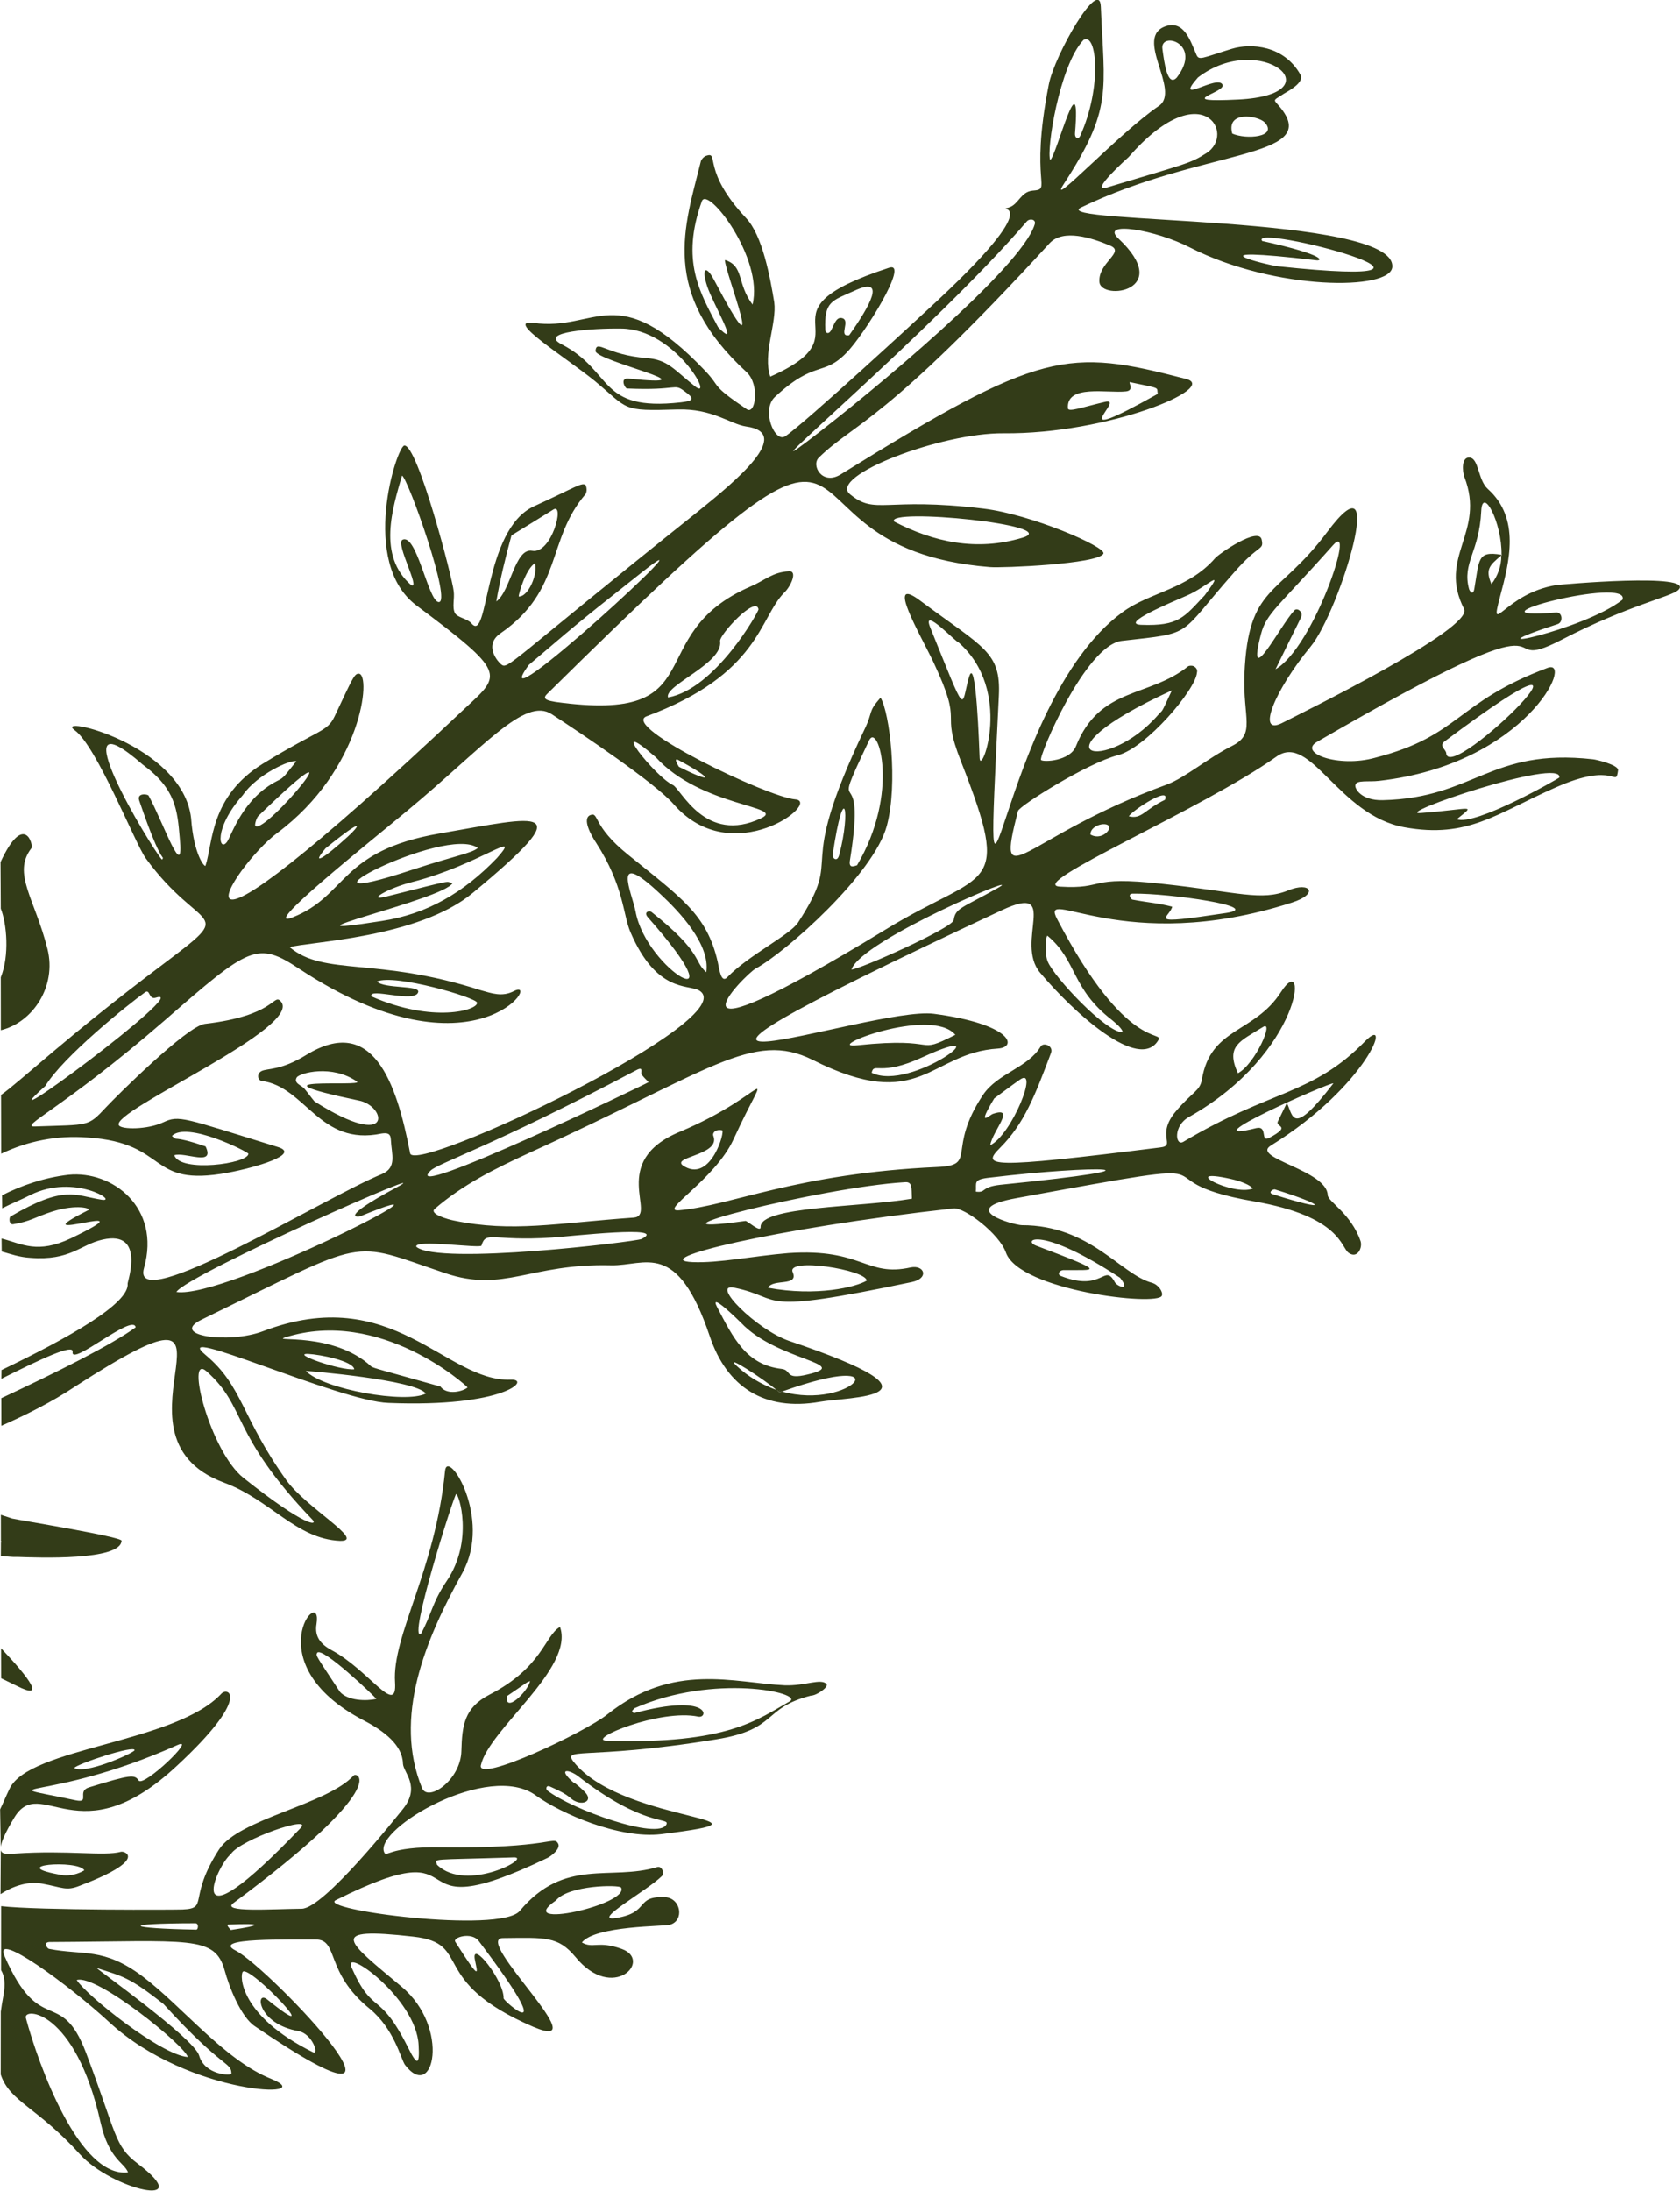<?xml version="1.0" encoding="UTF-8"?>
<!-- Generator: Adobe Illustrator 25.0.0, SVG Export Plug-In . SVG Version: 6.00 Build 0)  -->
<svg xmlns="http://www.w3.org/2000/svg" xmlns:xlink="http://www.w3.org/1999/xlink" version="1.1" id="Calque_1" x="0px" y="0px" viewBox="0 0 318.2 414.9" style="enable-background:new 0 0 318.2 414.9;" xml:space="preserve">
<style type="text/css">
	.st0{fill:#333C18;}
</style>
<g>
	<g id="Groupe_884" transform="matrix(-0.899, -0.438, 0.438, -0.899, 826.161, 2358.575)">
		<path class="st0" d="M1489.9,1741.4c-33.7,50.1-23.4,24.5-33.2,37.7c-8.4,11.3-15,16.3-15.7,18.1c-1.6,4.5,20.8-9,21.2-9.3    c8.1-5.7,7-14.7,8.6-6.6c1.3,6.7,3,15,11,17.3c2.5,0.7,4.1,4.6,5.8,3.8c1.3-0.6,0.1-2.8-0.8-3.7c-8.3-7.7-2-15.8-10.9-22.5    c-3.3-2.5,19.1-31.3,21.6-34.6c3.3-4.2,3.9,5.1,1.4,15.5c-2,8.3,3,40.4,6.7,20.8c2.9-15.2,9.1-15.4,2.3-31    c-3.4-7.7-6.9-9.2-3.9-13.2c3.2-4.2,5.3-9.2,7.9-12c20.4-21.1,19.7-34,23.2-16.9c0.2,1-7.9,14-12.4,17.8    c-4.2,3.6-7.8,17.6-6.6,20.6c0.1,0.6,0.7,0.9,1.3,0.8c0.3-0.1,0.5-0.2,0.7-0.4c4.1-8.7,13.4-10.8,12.5-23c-0.2-3,4.2-5.4,4.8-5.2    c0.7,0.2,2,23.3-3.9,27c-11.8,7.5-9,5.1-13.4,20.9c-1.9,7.1-3.3,6.2-2,7.9c1.6,2.1,6.1-5.9,6.4-7c2-7.5,8.4-11.3,11.3-16.9    c13.9-26.3-10.9-82.8,14.1-24.5c3.3,7.7,6.5,6.9,21.3,9.7c8.3,1.6-2.9-5.8-7.4-9.4c-10.9-8.8-4.6-7-12.9-14.6    c-19.9-18.3-13.1-16.1-1.2-34.7c29.1-45.4,20.3-19.4,19-17.6c-3.8,5.3-12.3,25.9-10.5,35.2c1.6,8.2,8.9,19.5,11.7,21.3    c1-3.6,0.1-2.9,0.1-6.7c-0.3-32-6.8-21.7-4.7-38.5c0.4-2.8,5.7-9.6,7.5-15.1c0.5-1.6,1.9,0.5,2.9,1.8c5.8,7.2,11.6,7.9,24.1,10.8    c8.8,2,8.5,5,9.8,3.6c1.1-1.3-1.9-3.4-3.3-4.2c-8.4-5.1-10.5-10-13.3-12.4c-9.4-8.1-14.1-4.1-16.4-4.2    c-10.7-0.5,33.1-55.1,35.6-51.7c8.3,11.1,17.9,20.5,25.8,8.2c3.1-4.9,5.5-5.5,6.3-6.5c0.7-0.9-0.1-1.9-0.8-1.7    c-8,2.7-15.3-6.4-24.8,1c-0.9,0.6-1.5,0.8-2.1-0.3c-1.3-2.4-3.4-4.2-1.3-6.6c7.5-8.3,31-45.4,32.7-35.7c2.1,11.7,13.5,14,20.6,9.6    c3.9-2.5,7.1-5.7,9.6-9l-1.1-2.2c-1.2,1.6-2.5,3-3.7,4.6c-5.7,7.4-15.8,6.1-12.5,5.1c4.9-1.5,7.5-0.5,14.1-10.4    c0.2-0.3-0.4-1.6-1.1-1.1c-2.7,1.9-3.1,3-5.6,5.4c-3.6,3.4-6.5,3.8-6,3.2c9.7-12.7-10.7,8.1,0.6-6.2c4.4-5.5,7.8-5,11.8-5.8    l-1.1-2.2c-1.7,0.3-3.5,0.5-5.4,1.3c-7.1,2.8-7.4,6.4-10.8,9.1c-6.5,5.2-7.7-5-7.9-5.4c-2-3.2,5.5-14.1,14.3-25.2l-0.7-1.5    c-5.2,6.8-9.4,12-9.9,10.5l0,0c-0.9-2.8-7.1,11.7-8.7,9.4c2.6-4.9,9.7-14.2,17-23.2l-2.3-4.7c-3.3,3.9-6.6,8.2-9.3,12.8    c-23.5,38.8-7-6.7-33.4-4c-9.3,0.9-16.9-3.6-24.5-0.3c-4.6,2.1,8.5,2.8,14.2,5.9c12.9,7,15.2,12.4,24.1,14.6    c9.3,2.3-26.6,3.2-35.1,7c-20.3,8.9-22.4,16-18.9,14.1c10.9-5.8,28.2,6.9,46.2-12.3c4.7-5,15.7-8.6,11.4-3.1    c-22.1,28.2-18.2,25.6-37.6,28.1c-11.7,1.5-13.6,8.7-27.6,15.1c-5.9,2.7-9,10-22.7-3.9c-7.1-7.2-15.5-8.3-24.2-2    c-4.2,3.1-23.7,12.2,10.3,7.8c6.5-0.8,18.3,3.3,13.8,4.5c-9.7,2.5-5.2-3.4-29.8,15.7c-2.7,2.1-0.7,4,1.4,2.4    c6.8-5.4,9.8-0.7,22-7.7c5.9-3.5,11-7.5,15.6-9.5c7.9-3.4-10.3,12-40,30.8c-1.7,1.1-9.9-0.5-12.6-3.2c-5.5-5.3-30.2,3.4-30.1,5.6    c0,0.7,1.4,1.6,2.7,1.4c6.1-1.2,15.3,4.7,27-1c1.3-0.6,12.7-2.8,3.1,4.2c-38.2,28.1-17,12.3-40.6,19.1    c-16.2,4.7-18.7-0.7-20.5-0.9c-2-0.3-1.9,2.1-1,3c3.9,3.9,8.8,4,9.4,5.1c2.2,4.2,16.2-0.1,13.8,3.7c-11.6,18.4-9.8,32.7-7.4,25.6    c4.5-13.6,12-16,22.6-32.2c1-1.5,3.1,1.9,1.1,4.7c-14.1,20.4-6.4,38.6-5.3,28.9c1.1-9.3,9.1-11.8,6.2-21.5    c-0.6-2.1,0.6-2.8,1.8-7.5c1.5-5.9-3-5.8-0.3-7.5c27.9-18.2,28.8-18,27.2-13.3c-2.1,6.1-1.6,11.7-0.8,20.3    c0.1,1.5,2.2,1.3,2.3,0.3c0.4-4.7,5.1-8.1,5.8-13c1.7-12.6-5-12.4,1.8-16.1c23.5-12.8,31.9-23.7,40.4-28.8c3.4-2-3.6,8.2-3.4,16.6    c0.4,17.6-2.5,10.8,9.8-3.2c9.7-11-3.2-16.1,0.7-18.4c12.8-7.4,19.4-12.6,30.3-15.4c1.1-0.3,4.9-1,4.3,0.4    c-2.8,6.5-6.9,11.8-11.4,17.3c-24.1,29.1-27.9,39.5-40.6,39.4c-22.9-0.3-19.3,10.9-30.6,17.3c-3.3,1.9-0.3,5.3,13.8,0.6    c11.4-3.8,59-53.3-3,23.3c-7.8,9.6-4.7-4.4-11.7-7.5c-9-4-25.1-8.7-25.7-1.7c-0.2,2.3,4.3-4.7,27.2,12.2    c6.2,4.5-14.3-0.9-38.5,22.3c-4,3.8-1.4,5.2,1.6,1.8c3.7-4.1,8.3-4.4,21.9-9.3c13.8-4.9,9.1-5.6,17.3-9    c6.1-2.5-17.8,24.9-26.1,40.1c-3.8,7-15.4-4.9-27.7-1.4c-11.7,3.3-14.5,10-22.3,19.2c-8.2,9.8-10.4,4.8-9.3,8.2    c0.3,1,4.7,0,5.2-0.2c18.5-6.6,16.9-16.4,32.4-24.4c3.7-1.9,5.8-0.3,5.9,0.3c0.3,1-2,1.6-3.7,2.7c-23.7,15.1-23.1,37.2-19.3,33.2    c12.8-13.5,9.2-18.8,21.9-29.6C1484.1,1738.7,1492.3,1737.9,1489.9,1741.4z M1458.7,1781.4L1458.7,1781.4    c-0.8,0.8,0.2,2.5,1.3,1.8c16.4-9.8-9.8,12.6-10.3,7.7C1453.8,1782.4,1472.9,1767.7,1458.7,1781.4z M1481.1,1794.3    c1.9,4.4-4.5-0.2-7.1-5.8l-0.1,0.1l0.1-0.2c-0.9-1.8-1.1-3.8-0.7-5.7c2.3,2,1.9,3,0.7,5.7l0.1,0.1c4.4-1.3,3.3-2.6,1.7-8.1    c-0.3-1.1,0.5-0.8,0.9-0.4l0,0C1480.1,1783.9,1478,1787.1,1481.1,1794.3z M1518.9,1738.1L1518.9,1738.1c-0.1-5.3-0.1-3.8,0.3-5.3    C1523.1,1718.3,1538.1,1714.7,1518.9,1738.1z M1524.2,1755.5c-2.7,3.1-4.3,8.4-3,1.5c1.7-5.4,1.8-7.4,8.4-10.3l0,0    C1533.3,1745.1,1526.5,1752.8,1524.2,1755.5z M1566.3,1704.5c0,3.8-9.6-6.3-8.3-22.3c0.3-0.2,1.1-1.4,1.6,0.2l0,0    C1565.8,1703,1566.1,1685.3,1566.3,1704.5z M1561.9,1682.5c-0.3-1.4,0.8-1.2,1.1-0.6l0,0    C1567.5,1696.2,1563.5,1690.8,1561.9,1682.5z M1630.8,1597L1630.8,1597c0.9,0.4,1.8,0.9,2.7,1.3c0.8,0.4,2.4,0,2.3,1.3    c-0.1,1-4.9,5.2-10.6,4.3c-1.8-0.3,20.5-8.7-1.8-3.1C1618.2,1602.3,1612.9,1595,1630.8,1597z M1610.9,1553.5L1610.9,1553.5    c-2.1,0.9-8.2,2.5-9.1,1.2C1604,1553.3,1614.1,1552.1,1610.9,1553.5z M1609.9,1550.4L1609.9,1550.4c-0.4,0.2-19.4,7.6-22.3,6.1    C1590.1,1553.1,1605.4,1548.7,1609.9,1550.4z M1616.2,1554.4c-13.7,13-34.9,6.8-35.2,6.6l0,0c0.4-1,2.8-3.1,4.7-2.1    c10.6-1.9,13.2-2.5,13.5-2.3C1608.5,1559.4,1618.4,1552.3,1616.2,1554.4z M1626.8,1542.1L1626.8,1542.1c-10-2.8-9-8.6-30.4-16.5    c-1.3-0.5,0.2-1.9,15.2,1.4C1619.5,1528.7,1632,1543.5,1626.8,1542.1z M1609.8,1589c7.2-10,4-8.1,3.7-7.8    c-17.1,19.2,16-25.3,25-28.1l0,0C1638.1,1557,1602.8,1598.7,1609.8,1589z M1535.2,1607.6c2.4,2-12.3,6.5-13.3,4.7l0,0    c1.3-2,7.2-6.9,16.2-9.4C1538.1,1604.9,1532.9,1605.6,1535.2,1607.6z M1528.2,1586.2c3-0.3,5.9-0.1,8.8,0.8    C1540.3,1588.1,1531.3,1587,1528.2,1586.2c-0.4,0-0.7,0.1-1.1,0.2c0.1-0.1,0.2-0.2,0.4-0.4    C1527.7,1586.1,1527.9,1586.2,1528.2,1586.2z M1527.1,1586.4C1509.9,1604,1513.7,1588.8,1527.1,1586.4L1527.1,1586.4z     M1539.8,1594.7L1539.8,1594.7c-9.2-3.5-22.6,2.4-15.6-3.3c3.5-2.9,3-0.5,4.9-1.2c6.3-2.2,10.7,1.2,16.1,5.2    C1547.9,1597.4,1540.7,1595,1539.8,1594.7z M1479,1633.8L1479,1633.8c-3.1-1.5-0.2-1.7,0.5-1.2c3.5,2.5,1.1-2.7,9.7-3.4    c0.8-0.1,0.8,0.8,0.1,1.2c-5.4,2.7-8.3,3.3,6.7,1.9C1498.8,1632.1,1496.9,1636.1,1479,1633.8z M1459.9,1661.7L1459.9,1661.7    c-9.7,1.5-11.6,0.7,0-1C1461,1660.5,1460.3,1661.7,1459.9,1661.7z M1458.8,1684.6L1458.8,1684.6c2.6-12.7,4.1-8.9,6.3-7.2    c0-1.3,0-2.6,0-3.9c0-1.2-2.8,0.5,0.1-3.5c1.2-1.6,1.2,2,3,0.6C1478.9,1661.6,1459.4,1684.6,1458.8,1684.6z M1468.4,1659.8    L1468.4,1659.8c-0.4,0.1-3.4,0.8-4.6,0.2C1466.6,1657,1478.4,1657.4,1468.4,1659.8z M1475.5,1688.3L1475.5,1688.3    c-1.4,2.4-1.8-6.9,0.4-9.9C1480.3,1682,1478.2,1684,1475.5,1688.3z M1515.3,1653.9c-0.9,1.7-1.8,3.5-2.8,5.3    c-2.2,4-3.2-10.1-0.4-13.6c0.8,2.6-1.2,8.8,2.1,5.6C1514.7,1650.8,1515.9,1647.1,1515.3,1653.9z M1509.4,1640.1L1509.4,1640.1    c-16.9,10.9-31.6,17.7-2.3-0.4c3.3-2.1,1.6-2.5,3.6-3.2C1511.3,1638.1,1512.3,1638.3,1509.4,1640.1z M1523.6,1632.2L1523.6,1632.2    c-1.3,0.8-1.6-0.4-2.6-2.2c8.1-5.8,25.3-13.9,23.4-17.4c-0.5-1,2.8,0,3.1-0.2C1567.2,1599.2,1537.3,1624.5,1523.6,1632.2z     M1560,1624.2c0.4,0.3,0.4,1.3-1,1.7c-0.6,0.2-2.4-9.5,3.2-9.3l0,0C1566.4,1616.7,1557,1621.4,1560,1624.2z M1590.4,1586.3    L1590.4,1586.3c0.5,3-1.5,1.6-11.3,7.2c-3,1.7-19.1,12-15.4,7.2c0.7-0.9,32.4-21.4,37.7-20    C1602.5,1581.8,1590.3,1585.7,1590.4,1586.3z M1605.3,1594.8L1605.3,1594.8c-0.6,1.9-8.2,8.9-26.7,34.2c-1,1.4-0.9-0.1-1.3-0.3    c-0.6-0.3-1.2-0.5-1.8-0.7C1575.6,1627.7,1608.1,1586.6,1605.3,1594.8z M1574.8,1651.5c3.1,0.8,2.1,3,14.3,5.7    c0.6,0.1,1.4-0.7,0.2-1.2c-25.1-10.4-4.2-9.3,2.6,0l0,0c2.1,2.8,9.7,8.9-2.8,5C1584.5,1659.6,1576.4,1656.6,1574.8,1651.5z     M1538.3,1648.1c0.5,2.1-1.7-0.1-7.4,6.9l0,0C1519.8,1668.5,1530,1648,1538.3,1648.1z M1527.2,1661.5L1527.2,1661.5    c5.4-7.1,2-1.3,15.8-9.9C1549,1647.8,1533.8,1664.4,1527.2,1661.5z M1546,1710.6L1546,1710.6c0.6,1.1,9.6,18.2,8.5,12.7    c-1-5.5-3.3-7.2,10.8,5.5c3.3,3-5.9-0.5-6-0.2C1545.8,1725,1544.3,1707.6,1546,1710.6z M1532.3,1689.8c4.3-6.2,5.4-6.7,4.7-8.9    c-0.5-1.4,12-16.3,13.3-16.9l0,0C1551.1,1669.9,1527.6,1696.5,1532.3,1689.8z M1501.7,1677L1501.7,1677c-0.3-0.1-2.4-0.5-2.8-1.2    c2.9-1.4,16.2,3.7,18.6,5.8c1.4,1.2,2.6,4.5,2.2,4.4C1512.5,1684.2,1511.4,1679,1501.7,1677z M1508.6,1700.3L1508.6,1700.3    c-5.9,3-23.6,8.7-17.4,4.4c13.2-9.1,9.2-5.6,9.7-3.4c2.9-0.6,3.8-1.1,7.4-2.1C1508.6,1699.2,1509.7,1699.8,1508.6,1700.3z     M1518.1,1709c0.2-1.3,1.3-2.3,2.7-2.2l0,0C1521.8,1708.7,1518,1711.2,1518.1,1709z M1511,1718.9L1511,1718.9    c2.7-3.4,2.3-5.3,4.8-5.8C1515.5,1714.7,1511.2,1721.8,1511,1718.9z M1508.4,1755.1c0.8,4-0.7,6.1-4.9,21.1    c-1.8,6.5-5.2-19-0.5-25.9c0,10.6-0.1,10.3,0,11.2l0,0c0.1,0.8,1.5,1.2,1.7,0.3C1505.8,1758.3,1506.1,1743.7,1508.4,1755.1z     M1445.7,1755.4L1445.7,1755.4c0.1-0.3,10.3-15.3,14-15.6c-2,4.3-1.8,3,6.6-1.9C1471.5,1734.8,1446.8,1759.3,1445.7,1755.4z     M1468.2,1752.1c-21.3,41.4-4.3-7.5-1.2-1.9l0,0C1467.4,1750.8,1468.9,1750.8,1468.2,1752.1z"></path>
		<path class="st0" d="M1700.2,1603.8c-2.3-2.1-5.4-7.3-5.7-11.7l-4.4-9c-4.8,4-5.9,12.1-1.2,17.7c6.3,7.5,12.3,9.9,11.1,15.8    c-0.2,0.7,4.3,5.8,4.1-4.9L1700.2,1603.8z"></path>
		<path class="st0" d="M1702.4,1640.3c-5.1-0.9-19.7-14.3-22.7-15.9c-15.8-8.4-19.9-0.6-11.7-16.7c10.4-20.3,14.4-31.4,16.7-35.6    l-4.9-10c-3.5,4.4-8,7.8-13.3,9.9c-14.6,6-14.2-3.7-26.9,5.7c-4.2,3.1-10.9,9.2-6.4,8.5c18.6-2.9,19.5-2.7,21.6-5.3    c2.1-2.6,6.5-4.7,7.3-4.2c2.8,1.6-23.9,32.6-17.1,34.6c1.7,0.5-0.2-3.1,10.9-10.2c2.9-1.9,9.1-19.8,9.9-22.4    c1.5-4.9,1.4-4.3,10.4-9.1c3.1-1.7-3,4.9-13.2,28.8c-8.3,19.6-9.1,21.2-18.7,19.9c-39.6-5.1-42,19-38.3,14c1.5-2,3.6-2.2,5.8-2.6    c20.4-2.9,27.7-10.6,36-8.5c-2.7,2.5-21.2,12.2-26.7,24.5c-10.9,24.1-5.2,18.7,10.6,7.3c15.7-11.3,10.5-18.2,18.1-26.5    c4.7-5.1-6.7,18.8-10.7,27.7c-7.7,17-10.5,29.2-16.6,28.4c-6.5-0.8-23.2-3.1-28.2-5.2c-15.6-6.6-25.1,12.8-20.3,10.9    c4.9-1.9,35.8-2.1,32.2,1.8c-15.8,16.6-11,26.1-13.2,32.5c-0.6,1.6-0.5,4.9,1,4c2.7-1.5,3.3-3.5,5.2-5.7    c15.1-17.6-5.6-26.3,23.7-35.9c1.1-0.3,2.6-0.8,2.1,0.6c-33.2,94.4-21,41.2-64.9,58.4c-2.1,0.8-18.2,9.5-18.2,11.7    c0,1.4,15.6,0.7,24.2-2.3c17.9-6.2,17.7-10.1,23.9-8.6c5.2,1.3-10.4,18-21.1,23.1c-17.9,8.5-33,25.7-26.6,24.4    c22.8-4.6,27-7,50.9-44.9c2.2-3.5,5.9-0.9,5.1,1.1c-3.2,8.9-8.3,11.2-21.5,55.6c-1.1,3.6-6.7,4.4-10.5,4.6    c-3.2,0.2,0.7-3.9-1.2-7.1c-1.9-3.1-13.5,4.7,0.4,9c4.7,1.5-5.7,4.6-13,4.4c-18-0.3-37.8,9.3-36,13.5c3.9,9.2,62.5-21.5,57.9-15.7    c-15.9,20.1-36.6,28.1-25.9,33.4c2.3,1.1,2.2,0.4,0.8,2.8c-0.3,0.5-2.7,3.6-1.2,4.6c5.2,3.6,11,1.3,13.8-1.3    c4.4-4.1,4.6-4.8,5.6-3.9c2.1,1.8,4.9,4.8,7.5,2.3c4.7-4.6-8-9.7-5.4-14.2c4.4-7.6,10.5-27.5,9.7-21.1    c-2.1,16.9,0.8,19.1,8.4,33.2c2.7,5.1,3.9-12.1,2.4-17.6c-5-18.8-9.4-17.4-6-19.4c1.9-1.2,1.2-3.5,2.6-4.8    c2.7-2.5-6.9,6.9,5.5-24.5c0.1-0.3,11.4-29.3,13.6-33c1.2-2.1,6.4,2.5,5,5.9c-3.8,9.7-6.5,7.3-8.5,13.4c-1.5,4.4-3.2,20.9-0.2,18    c20-19.4-2.3-12.4,11.2-28.4c3.2,3.2,3.3,9.7,5.5,13c2.7,3.8,7.5,10.4,11.8,12c11.3,4.3,10.1,9,11.8,7.4c0.4-0.3,0.6-0.9,0.6-1.4    c-2.7-12.6-3.8-25.8-25.3-32.2c-3.3-1-5.1-6.6-3.1-6.3c8.4,1.2,6,1.5,10.3,3.1c22.9,8.5,21.7-2.4,33.2-6.1    c5.4-1.8-8.5-3.2-15.3-4.8c-8.2-2-6.9-3-16.4,2c-5.9,3.1-10.2,1.9-13.1,2.8c-8.7,2.9-2.8-10.1,1.1-18.4    c20-42.1,19.2-42.8,20.9-42.4c0.5,0.1,4.7,1.7,2.6,5.3c-7,12.5,0,19.7-2.9,30.7c0,0.6,0.3,1.1,0.7,1.5c0.9,0.3,1.5-1.1,7.1-7.9    c6.7-8.2-3.8-27.2,0.9-25.1c1.1,0.5,2.9-0.2,3.7,0.4c1,0.8,1.2,2.4,2,3.6c1.2,2,18.4,22.1,20.5,20.7c1.2-0.8-2-23.6-15.3-26.2    c-20.9-4-20.3-4.6-16.9-13.3c30.4-80.3,26.6-46.4,21.7-37c-9.2,17.8-2.9,34.8-0.7,33.9c0.8-0.3,0.7-1.3,0.6-9.3    c0-3.3,1.4-3.2,8.3-14c6.3-10,1.9-17.6,1.3-22.1c-0.1-0.4,2.8,0.7,6.4,6.9C1682.9,1646.9,1707.6,1641.2,1702.4,1640.3z     M1637.7,1582.6L1637.7,1582.6c-0.8-1.7,10-8.9,12.5-6.4c-1.5,1.5-8,1.4-4.6,4.1c7.2-0.9,4.9-1.5,6.6-1    C1650.9,1583.1,1637.9,1582.9,1637.7,1582.6z M1677.9,1577.3c-0.6,6.5-7.4,20.9-9.2,24.2c-0.6,1.1-1.2-1-2.3,0l0,0    C1660.7,1607,1684.6,1561,1677.9,1577.3z M1622.2,1624.2c0.2,1.4,6.1-2.3,7.9-1.6c-2.4,2.8-18.2,5.5-18.8,4.7l0,0    c-0.8-1.2,5.8-7.2,18.5-7.7C1631.2,1620.9,1621.8,1622,1622.2,1624.2z M1624,1653.7c0.6-1.4,3.1-3.1,9.2-9l0,0    C1653.9,1624.5,1631.5,1655.1,1624,1653.7z M1625.4,1645.6c1.5-0.4-0.6,1.3,10.2-7.8c3-2.5,0.5,1.5-3.3,4.7    c-9.9,8.4-14.4,18.4-12.4,11.1l0,0c2.8-8.7,7.3-15.4,14.4-20.3C1653.5,1619.9,1625.5,1642.1,1625.4,1645.6z M1599.9,1709    L1599.9,1709c0.7,1-2.3,10.9-3.9,8.6c-0.2-0.3,0.7-17.1,8.1-22.5C1605.8,1696.8,1597.5,1705.5,1599.9,1709z M1597,1685.3    L1597,1685.3c-7.4-0.3-7.9-1.2-0.5-1.1C1596.8,1684.4,1598.4,1685.4,1597,1685.3z M1601.2,1683.9L1601.2,1683.9    c-11.8-4.7-26.2,2.5-23-1.6c7.3-9.2,16.1-1.7,17.8-1.7C1599.7,1680.5,1613.6,1687.2,1601.2,1683.9z M1557,1751.7L1557,1751.7    c6.7-6.2,14.8-8.1,23.2-7.9C1582.8,1745.5,1550.9,1757.3,1557,1751.7z M1551.5,1785.2L1551.5,1785.2c-1.4,0.9,0.5,1.8,0.1,1.9    c-6,1.5-4.9,1.4-5.7,0.3c12.5-18,4.8-2.7,8.4-5.8c3.2-2.6,5.3-4.8,5.7-4.1C1562.3,1781.5,1554.5,1783.3,1551.5,1785.2z     M1530,1823.3c-1,0.3-1.7,1.8,10.8-1.2c4.1,2-46.1,12-4.8-3l0,0C1538,1818.4,1553.4,1815.1,1530,1823.3z M1554.8,1837.9    c3,3.4-2.8,5.2-4.6,4.6l0,0C1546.7,1841.1,1551.9,1838,1554.8,1837.9z M1565.3,1844.6c-6.7,13.4-25.2,8.7-8.7-0.4    c11.1-6.1,2.7,0.1,3.9,1.2l0,0C1562.2,1846.9,1567.2,1837.6,1565.3,1844.6z M1573.7,1846.5L1573.7,1846.5c2,2.9-6.5,4.4-4.8-3.7    C1569.7,1840.4,1572.3,1844.4,1573.7,1846.5z M1570.5,1825.3L1570.5,1825.3c-5.5,20.3-16.5,12.9-12.9,7.1    c1.9-3.1,2.4-3.3,14.1-14.1C1574.4,1815.8,1570.5,1825.3,1570.5,1825.3z M1587.9,1841.5c-1.6,2.5-7.1-6.4-7.4-16.6l0,0    c0-0.9,0.8-0.8,1.1,0c5.3,13.6,1.3-5.3,2-6.6C1585,1819.4,1589.9,1835.1,1587.9,1841.5z M1582.5,1805.9c-0.2,0.8-1.5,1.2-1.6,0.1    l0,0c-1.3-8.5,13.7-41.8,20.6-55.5C1609.1,1735.4,1589.4,1779.6,1582.5,1805.9z M1606.1,1779.8c-4.3,5.3-3.9-1.3-2.8-8    c1.8-1.3,0.9,2.8,2.7,2.3l0,0c1.1-0.3,0.7-1.9,0.8-3.1c0.1-0.8,0.7-0.8,1-0.3C1610.4,1775.5,1609.1,1776.2,1606.1,1779.8z     M1625.3,1750.3c5,1.1,6.8,2.3,10.6,0.8c7.1-2.8,10.1-0.9,9.3-3c-0.7-1.8-24.1,3.9-7.9-2c1.6-0.6-0.3-2-0.6-1.8    c-9,3.9-7.4,4.8-10,4.3c-2.3-0.4-2.5-0.8-0.3-2.2l0,0c13.4-8.5,13.9-0.3,25.1,0c5.2,0.1-4.1,5.4-8.8,7.6    C1633.4,1758.5,1620.6,1749.3,1625.3,1750.3z M1622.3,1769c4.5,2.3,4.6,5.9,8.4,5.3c-0.8-1.9-18.4-17.9,0.2-4.3    c3.3,2.4,2.9,0.2-0.5-2.7c-4.1-3.4-9.1-6.8-4.1-5l0,0c6,4.4,11.9,8.2,13.2,20.1C1639.8,1785.5,1624.2,1777.8,1622.3,1769z     M1630.5,1689.1c-4.6,10.4-3.7,8.8-11.5,25C1610,1732.8,1633.4,1672.9,1630.5,1689.1z M1637.9,1699.9L1637.9,1699.9    c0.2,0.3,1.1,5.2,0,7C1636.5,1705.5,1636.2,1700.6,1637.9,1699.9z M1644.2,1709.7L1644.2,1709.7c-1.6,2.5-3.3,5.2-5,7.9    c-1.4,2.1-3.4-7.8,0.2-8.8c3.2-0.9,0.3-8.7,1.9-11.6C1642.5,1701.3,1643.4,1705.5,1644.2,1709.7z M1651.1,1692.3L1651.1,1692.3    c1.9-0.6,9.5,10,11.3,7.6c0.9-1.2-7.2-6.9-5.3-7c8.3,2.2,9.6,11.6,10.7,17.9C1666.6,1710.9,1648.5,1693.1,1651.1,1692.3z     M1649.9,1641c-4.3,9.2-3.9,6.5-2.8,3.8l0,0C1649.3,1639.2,1651,1636.6,1649.9,1641z M1663.7,1639L1663.7,1639    c0.3,0.1,0.5,1.7,0.3,2C1654,1668.5,1661.3,1638.2,1663.7,1639z M1668.4,1643.2L1668.4,1643.2c-0.7,4.7-5.2,10.1-6.3,10.2    c0.8-3.4,0.7-3.8,1.6-4.9c4.4-5.8,3.3-12.8,3.5-14.5C1667.6,1631.4,1670.7,1634.9,1668.4,1643.2z M1688,1640.1    c-7.7-1.4-9.7-4.9-12.4-9.4c-4.7-7.6,4,1.2,8.8,4.6c0.3,0.2,2.3-0.5,1.2-1.6l0,0c-9.9-10-8.8-7-8.8-8.2    C1679.8,1626.7,1709.1,1645.8,1688,1640.1z"></path>
		<path class="st0" d="M1647.7,1500.9c0.7-0.1,1.4-0.2,2.2-0.3l-2.2-4.5c-0.3,0-0.3-0.1-0.1-0.2l-1.1-2.3c-1,0.4-2,0.7-2.9,1.2    c-3.6,1.6-17.9,7.9-16.4,11.4C1627.5,1506.9,1646.7,1501.1,1647.7,1500.9z"></path>
		<path class="st0" d="M1636.3,1472.8c-1,0-2.1,0-3.3,0c-6.1-0.1-1.9,2.2,5.8,5.1L1636.3,1472.8z"></path>
		<path class="st0" d="M1495.3,1540.3c1.5,0.5,3.4-2.1,7-3.7c8.8-3.8,20.9-5.2,27.8-19.7c2.2-4.7,16.5-22.6,17.3-19.1    c1.6,6.8-7.9,24.3-2,30.1c1.9-2.8-0.4-8.3,6.4-17.4c3.2-4.3,2.1-7.5,0.1-11.9c-2.3-5,1.4-11.5,3.6-9.6c10.8,9.6,11.8,25.5,11,40    c-0.6,11.9,13,20.1,11.4,15.9c-6.6-17.8-4.6-32.4-9-40.1c-3.3-5.8,5.4-0.1,13.5,0.2c2.2,0.1,4,0.8,4.7,3.2    c2.3,7.6,7.5-11.8-16-12.5c-4.4-0.1-8.7-1-10.3-4.1c-0.8-1.5-5.1-2.4-3.7-8c0.3-1.2,5.1-23.2,8.9-25.1c5.2-2.6,13.5-7.4,12.1-4.7    c-17.3,33.3-10.2,32.6-9.9,31.7c2.2-7.3,16-16.9,16.8-23.8c1.3-11-3.2-10.8,1.2-13.2c0.9-0.5,24.4-12.1,31.2-14.5l-5.3-10.9    c-1.1-0.7-1.9-2-2.5-4.1c-0.3-1.1-0.6-2.1-0.9-3l-5.2-10.7c-3.8-3.9-8.9-2.5-20.1-7c-8.4-3.4-24.8,0.4-10.6,3.2    c5.5,1.1,5.9,3.2,18,14.6c9.8,9.2,9-1.3,21.9,9.7c4.1,3.5-13.1,0.5-23.4-2.6c-19.7-5.9-42.5,4.5-32.2,3.8c9.5-0.7,21.2,5,30.5,6.8    c9,1.7,11.7-1.4,18.1-3.1c0.3-0.1,1.6,0.6,0.5,1.2c-23.9,11.8-27.6,14.9-32.2,9.7c-2-2.3-6.6-6.6-9.8-7    c-44.9-6.5,2.5,11.2,9.6,11.3c5.4,0.1-8.3,6.3-12.7,8.5c-4,2-4.2-4.8-15-7.3c-5.8-1.4-9.4-5.9-10.6-6.6c-8.1-4.1-4.7,10.1,7,13    c13.2,3.3,18,3.9,2.2,9.5c-10.9,3.9-5.9-6.4-27.9-5.4c-13.7,0.7,17.8,10,12.5,12.6c-7.2,3.6-9.2,4.9-13.9,2.8    c-10.2-4.7-13.5,5.9-7.2,5.2c4.7-0.5,4.9-2.4,7.3-2.2c-0.9,4-12.8,9.6-13.5,10.3c-2.2,1.9,0.3,5.5,3.1,4.3    c5.3-2.3,1.2-3.8,6.6-7.6c4.1-2.9-3,7.2-4.3,10.9c-0.3,0.7,0.8,1.8,1.5,1.2c6.8-6.3,16.6-6,19.8-18.9c1.4-5.5,34.8-16.7,32.2-13.4    c-19.4,25.3-11.6-1.7-32.5,24.7c-0.5,0.6-1.6,2.8-0.6,3.4c1.4,0.9,0.8-1.5,19.4-10.3c9.5-4.4,8.5-6.5,9.5-5.6    c3.5,3.2-10.3,24.2-21.2,22.2c-5.7-1-17.8-0.5-24.5,3.8c-21.4,13.9,6.5-1,20.3,4.8c4.4,1.9-0.7,1-21.8,15.9    c-9.8,6.9-5.2,9.1-12.5,15.3C1496,1537.5,1494.6,1540,1495.3,1540.3z M1548.7,1511.7L1548.7,1511.7c-2.8,4.9-2.1,3.8-2.7,4.5    C1545.5,1514.2,1547.6,1508.5,1548.7,1511.7z M1574.1,1541.9c-0.4,0.3-6.9-6.4-5.6-15.6l0,0c0.7-4.9-0.2-6.9,0-11.1    C1570.1,1512.5,1574.4,1541.6,1574.1,1541.9z M1577.5,1498.6L1577.5,1498.6c6.9,4.1,7.1,4.1,7.1,4.7c0,1.7-13.7-2.7-13.9-2.9    C1572.2,1499.2,1575.4,1497.7,1577.5,1498.6z M1582.5,1405.4L1582.5,1405.4c-4.5-5.6-7.3-4.8-8.8-6.2c7.8-5,24.1,10.8,30.2,17.8    C1605.4,1418.6,1596.3,1422.7,1582.5,1405.4z M1581.6,1430.8L1581.6,1430.8c-15.6-6.2-16.3-4.2-17.3-6.2c-0.2-0.4,4.4-2.5,7,0.4    c2.3,2.5,24.5,6.2,24.7,6.4C1591,1432.1,1589.8,1432.6,1581.6,1430.8z M1573.1,1423.8c4.7-1.9,22.5,2.1,25.3,3.9    C1595.5,1430.4,1574.5,1425.5,1573.1,1423.8z M1570.8,1442.9c-0.8,1.7-21.6-6.2-6.4-2.7l0,0c2.8,0.6-0.4-5-8-2.8    c-2.6,0.7-5.6-2.4-4.2-2.4C1567.8,1435.1,1571.1,1442.1,1570.8,1442.9z M1582.2,1446.2c11.8-5.5,14-5.5,0.7,1l0,0    C1582.3,1447.5,1581.9,1446.4,1582.2,1446.2z M1582.6,1461.9L1582.6,1461.9c-0.3,3.2-10.9,13.8-9.7,10.2    C1583,1440.5,1584.2,1458.5,1582.6,1461.9z M1576.3,1449L1576.3,1449c0.3,0.1,1.3,0.5,0.9,0.7    C1571.5,1452.8,1571.2,1452.5,1576.3,1449z M1523.4,1481L1523.4,1481c-0.9,3.7-9.4,7.9-10,7.6    C1510.4,1486.5,1528.4,1472.2,1523.4,1481z M1533.2,1467.7c-23.6-12-9.2-8.2-9-7.7c1.4,3.1,10.5,7.4,8.1,4.2    c-1.4-1.9-3.3-3.6,4.8,1.4C1538,1466.1,1535.2,1468.7,1533.2,1467.7z M1534.8,1445L1534.8,1445c-1.9-3.4-1.5-3.7,1.6-1.3    c9.8,7.5,8.5,2.4,16.2,8.9C1556.2,1455.6,1539.1,1452.8,1534.8,1445z M1534.2,1484.8L1534.2,1484.8c-3.3,1.8,5-10,12.4-7.6    C1547.5,1478.2,1548.4,1477.3,1534.2,1484.8z M1530,1504L1530,1504c-15.6-3.3-19.1,0.7-19.1-0.9c0-3.4,17.3-5.3,23.1-4.1    c0.4,0.1,0.7,0.9-0.2,0.9c-4.5,0.2-4.2-0.5-5.6-0.4c-1.8,0.1-2.8,1.7-0.6,2.4c0.2,0.1,2.5,0.8,2.5,0.6    C1534.2,1503.6,1532.2,1504.4,1530,1504z M1500.1,1534.3c4-5.8,7-12.5,27.9-21.9c3.7-1.6-6.4,9.9-13.6,11.7    c-1.9,0.5-0.1,5.1,11.2-4.7l0,0c0.1-0.1,0.4,0,0.5,0.1c0.1,0,0,0.3-0.1,0.7C1515.4,1532.8,1498.4,1536.9,1500.1,1534.3z"></path>
		<path class="st0" d="M1622.4,1444.1c0.3,1,0.4,2.8,0.1,6.1c-0.9,9.7-14.3-1.5-23.4,22.3c-6.9,17.8-2.2,17.7-1.6,16    c3.7-12.3,28.3-25.1,28.2-33.8c0-1.6-0.1-3-0.1-4.3L1622.4,1444.1z M1607.6,1471.6c0.2-0.9,6.5-8.3,8.8-8    C1616.3,1464.5,1607.9,1472.7,1607.6,1471.6z M1600.7,1476.1L1600.7,1476.1c-2.6,3.1,2.3-10.1,3.7-9.3c1.2,0.7,1.8,0.4,7.9-5.3    c1.8-1.7-1.6-2.6,1.2-3.3C1630.8,1453.9,1618.1,1455.3,1600.7,1476.1z"></path>
		<path class="st0" d="M1612.4,1441.2c-3.9,1.1-4.8,0.7-6.7,2.8c-9.5,10.1-4.8,9.7-4.2,9.2c2.5-2.2,9.2-4.1,17.9-9.1    c1.1-0.6,2.1-1.3,2.7-0.6l-3.6-7.5C1617.3,1438,1615.2,1440.4,1612.4,1441.2z M1606.2,1447L1606.2,1447c0.8-1.2,1.9-2.1,3.2-2.6    C1620.6,1441.1,1608.1,1448.4,1606.2,1447z"></path>
		<path id="Tracé_2202_1_" class="st0" d="M1527.5,1586c-0.1,0.1-0.2,0.2-0.4,0.4c0.3-0.1,0.7-0.1,1.1-0.2    C1527.9,1586.2,1527.7,1586.1,1527.5,1586z"></path>
		<path id="Tracé_2203_1_" class="st0" d="M1474,1788.5L1474,1788.5l-0.2,0.1L1474,1788.5z"></path>
	</g>
</g>
</svg>
